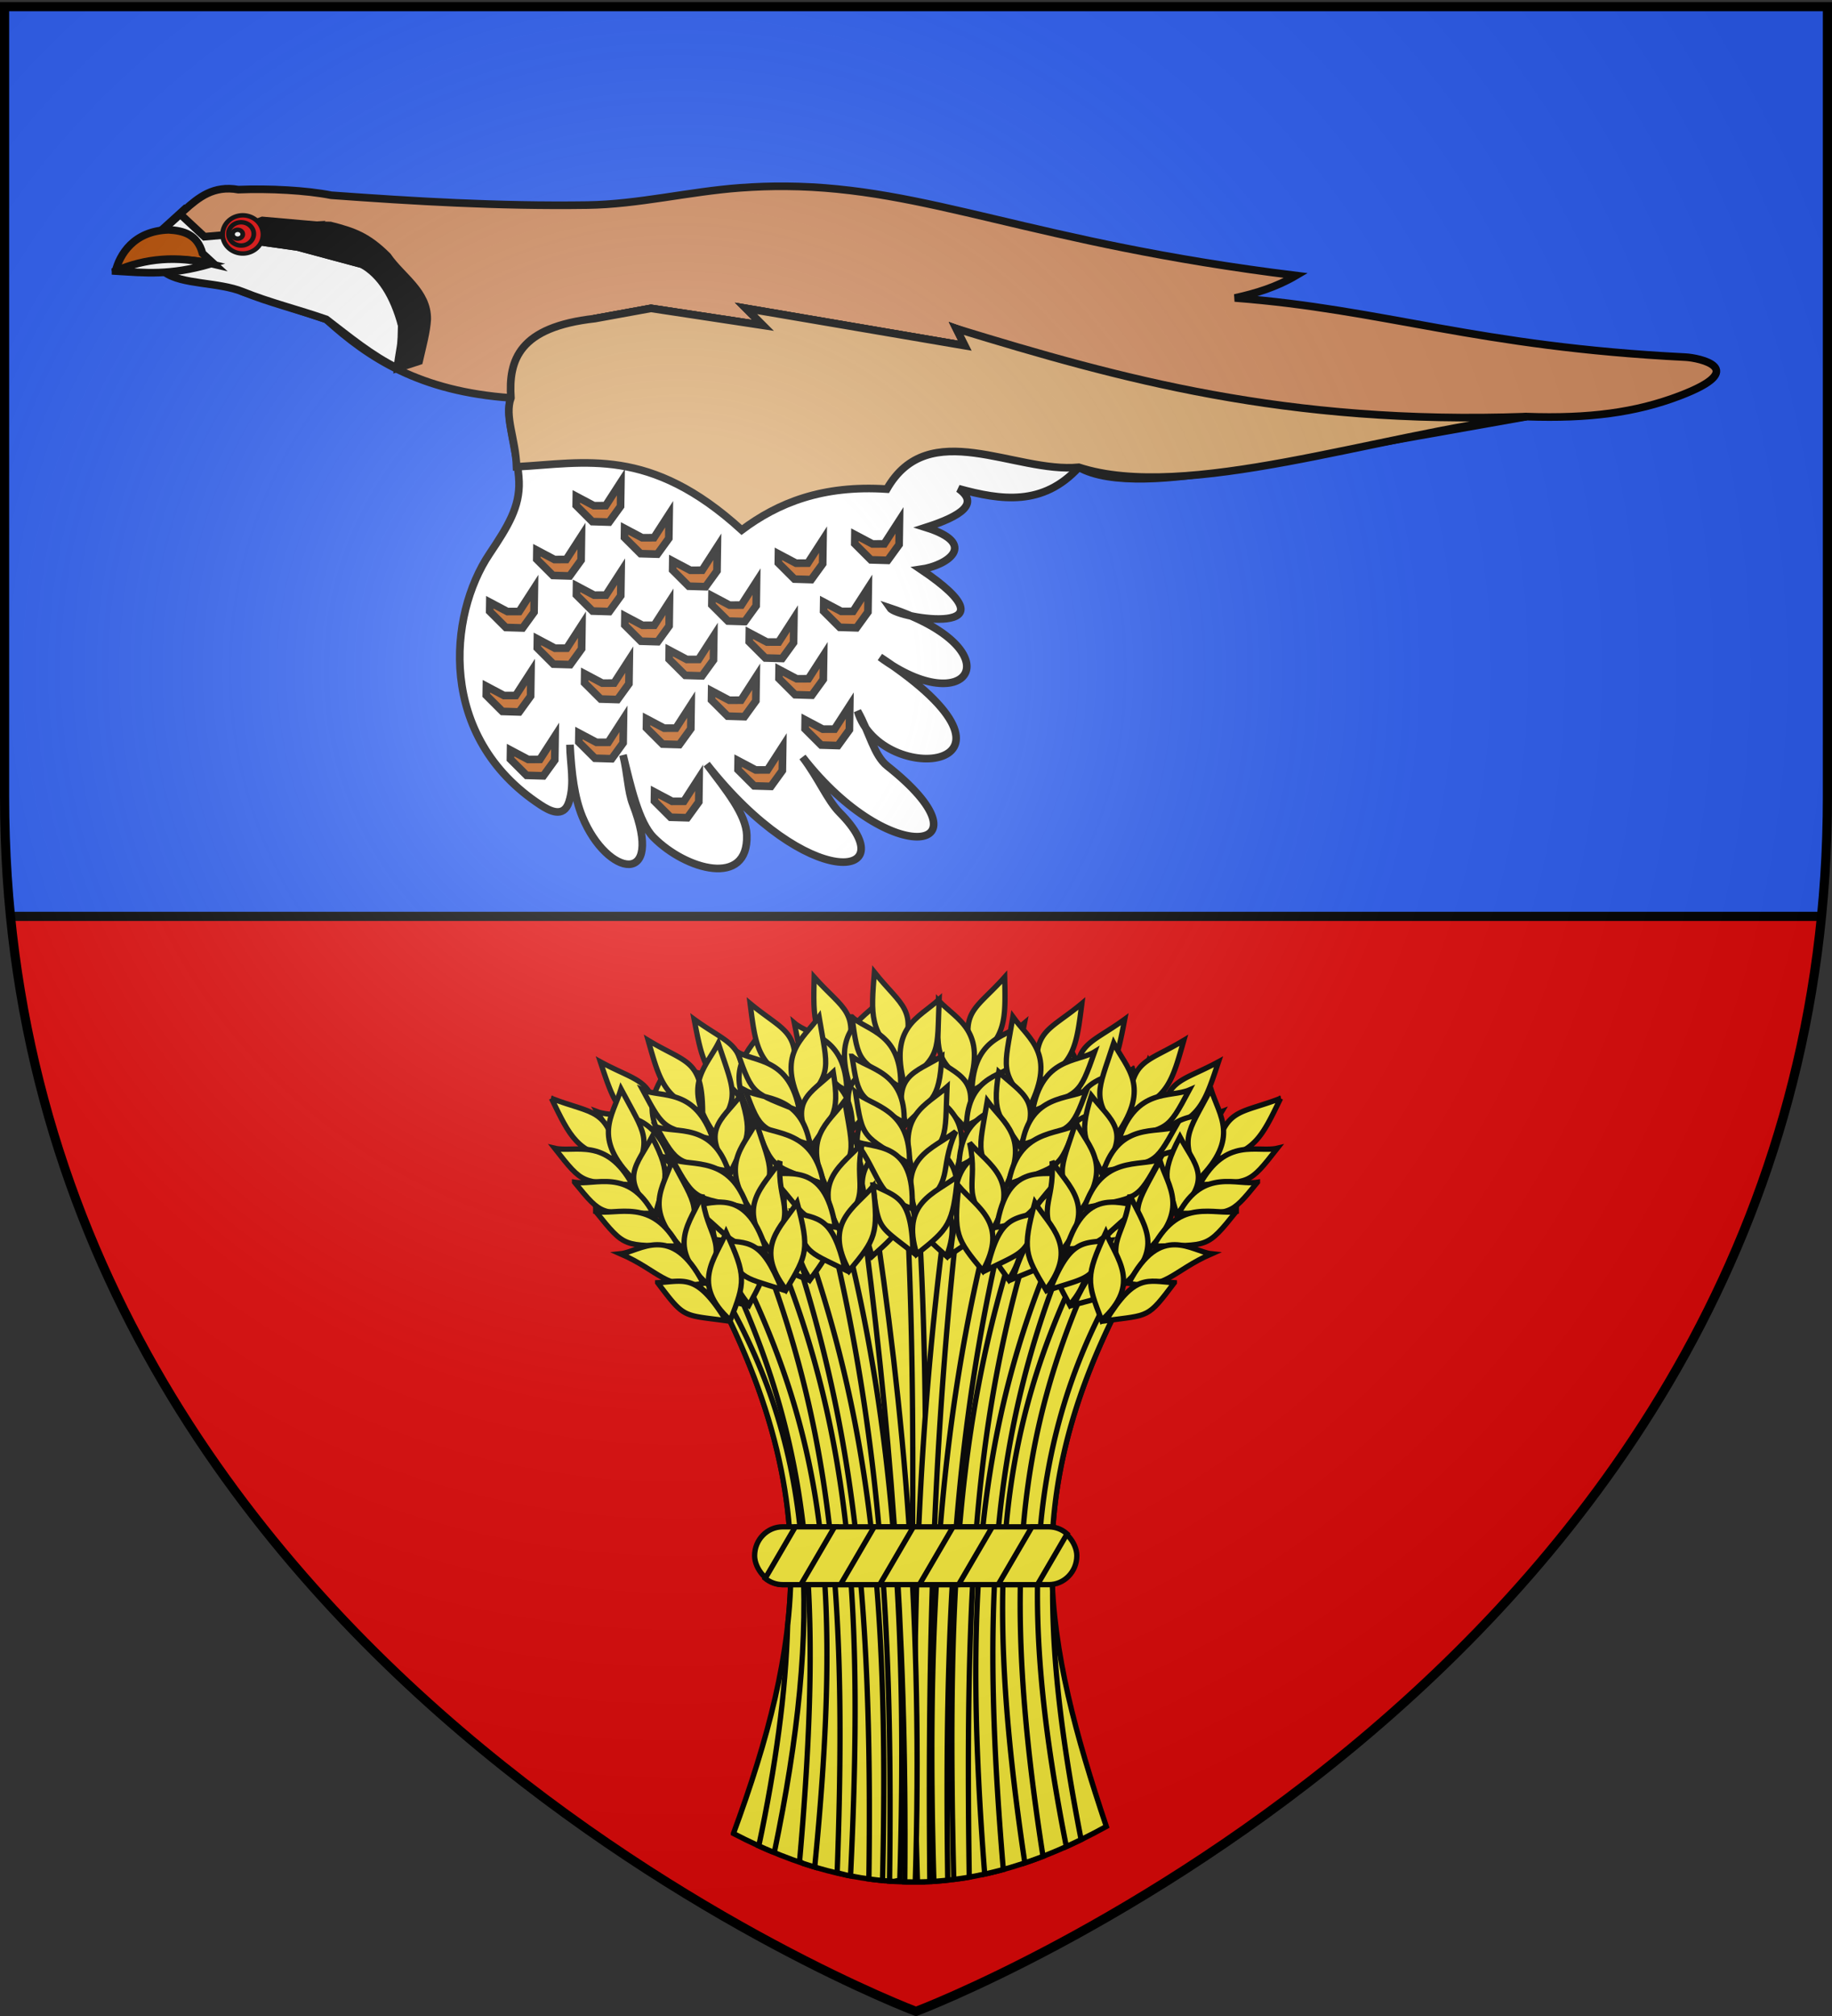 <svg xmlns="http://www.w3.org/2000/svg" xmlns:xlink="http://www.w3.org/1999/xlink" width="600" height="660" version="1.0"><rect width="100%" height="100%" fill="#333333" stroke="none"/><defs><radialGradient xlink:href="#a" id="d" cx="221.445" cy="226.331" r="300" fx="221.445" fy="226.331" gradientTransform="matrix(1.353 0 0 1.349 -77.63 -85.747)" gradientUnits="userSpaceOnUse"/><linearGradient id="a"><stop offset="0" style="stop-color:#fff;stop-opacity:.314"/><stop offset=".19" style="stop-color:#fff;stop-opacity:.251"/><stop offset=".6" style="stop-color:#6b6b6b;stop-opacity:.125"/><stop offset="1" style="stop-color:#000;stop-opacity:.125"/></linearGradient></defs><path d="M300 658.5s298.5-112.32 298.5-397.772V2.176H1.5v258.552C1.5 546.18 300 658.5 300 658.5" style="fill:#e20909;fill-opacity:1;fill-rule:evenodd;stroke:none;stroke-width:1px;stroke-linecap:butt;stroke-linejoin:miter;stroke-opacity:1"/><path d="M1.5 2.188v258.53c0 13.47.671 26.577 1.938 39.282h593.125a396 396 0 0 0 1.937-39.281V2.188z" style="opacity:1;fill:#2b5df2;fill-opacity:1;stroke:none;stroke-width:3;stroke-miterlimit:4;stroke-dasharray:none;stroke-opacity:1"/><path d="M3.289 298.5h593.322v3H3.289z" style="opacity:1;fill:#000;fill-opacity:1;stroke:none;stroke-width:3;stroke-miterlimit:4;stroke-dasharray:none;stroke-opacity:1"/><g style="fill:#fcef3c;stroke:#000;stroke-width:3"><path stroke-width="1.736" d="M240.213 600.25c22.922-62.369 28.812-109.245-4.587-174.816 54.802-53.68 95.268-36.41 131.867 0-34.465 66.282-25.198 112.748-5.16 172.523-43.035 23.741-80.613 23.933-122.12 2.293z"/><path stroke-width="1.736" d="M300.195 391.382a62 62 0 0 0-3.419.217c4.136 75.125 1.178 149.805.778 224.525q2.287.032 4.576-.036c-.548-75.134 3.518-148.014-1.7-224.706-.078.003-.157-.003-.235 0z"/><path stroke-width="1.736" d="M310.631 391.925c-9.451 68.662-12.805 137.93-10.147 224.2 1.35-.019 2.7-.057 4.052-.127-.872-85.163 1.824-154.458 9.912-223.422a63 63 0 0 0-3.817-.651zM329.046 319.888c-9.757 10.965-15.11 10.991-10.163 27.567 10.778-7.597 10.474-13.69 10.163-27.567z"/><path stroke-width="1.736" d="M307.367 327.57c6.423 6.59 15.77 9.862 9.905 28.12-11.686-9.787-10.175-10.838-9.905-28.12z"/><path stroke-width="1.736" d="M305.463 346.126c8.47 5.927 16.215 7.042 10.48 22.984-7.44-8.694-10.63-7.858-10.48-22.984z"/><path stroke-width="1.736" d="M303.183 356.047c6.43 6.46 15.78 9.676 9.937 27.548-11.696-9.598-10.187-10.626-9.937-27.548z"/><path stroke-width="1.736" d="M299.501 370.483c7.504 6.327 18.35 9.54 11.782 26.79-12.97-10.597-6.595-13.288-11.782-26.79z"/><path stroke-width="1.736" d="M298.109 385.037c7.06 6.107 18.113 9.533 11.903 26.223-10.007-8.932-11.295-10.334-11.903-26.223zM335.551 334.897c-5.07 4.334-16.79 4.202-17.225 22.288 14.426-8.615 14.27-7.04 17.225-22.288z"/><path stroke-width="1.736" d="M334.827 347.776c-5.399 4.031-17.958 3.82-18.287 20.794 15.391-7.98 15.235-6.501 18.287-20.794z"/><path stroke-width="1.736" d="M333.023 359.447c-5.591 4.362-18.572 4.165-18.956 22.478 15.93-8.647 15.765-7.052 18.956-22.478z"/><path stroke-width="1.736" d="M332.123 375.475c-5.911 2.313-19.683-1.699-19.733 20.999 11.792-3.417 10.95-10.284 19.733-21z"/><path stroke-width="1.736" d="M325.595 389.453c-8.208 3.622-12.844 3.054-14.301 21.304 11.904-8.29 11.764-6.792 14.3-21.304zM334.67 399.992c-20.554 59.976-24.724 116.433-22.302 215.3a111 111 0 0 0 5.065-.741c-1.417-98.067 2.14-152.424 21-212.46a95 95 0 0 0-3.763-2.099zM368.358 333.678c-11.862 8.645-17.1 7.534-15.782 24.782 12.144-5.136 13.14-11.156 15.782-24.782z"/><path stroke-width="1.736" d="M345.543 336.584c4.877 7.803 13.316 12.985 3.71 29.582-9.342-12.045-7.643-12.752-3.71-29.582z"/><path stroke-width="1.736" d="M339.743 354.313c7.02 7.59 14.35 10.323 5.363 24.685-5.425-10.076-8.72-9.936-5.363-24.685z"/><path stroke-width="1.736" d="M335.41 363.524c4.912 7.678 13.366 12.804 3.863 29.029-9.393-11.862-7.7-12.546-3.864-29.029z"/><path stroke-width="1.736" d="M328.747 376.85c5.99 7.774 15.906 13.216 5.827 28.68-10.425-13.109-3.624-14.385-5.827-28.68z"/><path stroke-width="1.736" d="M324.297 390.776c5.603 7.466 15.677 13.16 6.066 28.152-7.883-10.853-8.844-12.496-6.066-28.152zM371.53 349.726c-5.875 3.16-17.301.542-21.564 18.124 15.926-5.356 15.439-3.85 21.563-18.124z"/><path stroke-width="1.736" d="M368.088 362.158c-6.132 2.793-18.36-.08-22.284 16.438 16.734-4.53 16.268-3.119 22.284-16.438z"/><path stroke-width="1.736" d="M363.848 373.18c-6.39 3.076-19.033.128-23.295 17.942 17.402-5.068 16.902-3.545 23.295-17.942z"/><path stroke-width="1.736" d="M359.566 388.651c-6.267 1.006-18.874-5.837-23.741 16.333 12.25-.836 12.885-7.726 23.74-16.333z"/><path stroke-width="1.736" d="M350.22 400.926c-8.79 1.797-13.2.258-18.498 17.783 13.393-5.576 12.938-4.141 18.498-17.783zM354.241 413.34c-26.814 54.729-32.38 104.404-18.594 196.544q2.964-.996 5.951-2.153c-13.726-87.937-8.64-137.492 15.972-191.568a165 165 0 0 0-3.329-2.822zM399.071 347.607c-12.881 7.034-17.93 5.254-18.86 22.527 12.708-3.518 14.476-9.358 18.86-22.527z"/><path stroke-width="1.736" d="M376.072 347.532c3.826 8.37 11.522 14.6-.154 29.813-7.703-13.154-5.926-13.635.154-29.813z"/><path stroke-width="1.736" d="M368.024 364.36c5.977 8.434 12.892 12.096 2.12 25.171-4.075-10.693-7.36-10.981-2.12-25.171z"/><path stroke-width="1.736" d="M362.533 372.932c3.876 8.25 11.595 14.428.07 29.284-7.777-12.978-6.01-13.438-.07-29.284z"/><path stroke-width="1.736" d="M354.2 385.281c4.933 8.486 14.06 15.167 2.062 29.194-8.638-14.349-1.73-14.733-2.061-29.194z"/><path stroke-width="1.736" d="M347.984 398.514c4.588 8.129 13.84 15.08 2.367 28.7-6.41-11.782-7.15-13.536-2.367-28.7zM400.137 363.93c-6.235 2.371-17.225-1.704-23.73 15.177 16.486-3.247 15.807-1.817 23.73-15.177z"/><path stroke-width="1.736" d="M395.114 375.812c-6.443 1.974-18.195-2.458-24.227 13.411 17.18-2.323 16.535-.984 24.227-13.411z"/><path stroke-width="1.736" d="M389.481 386.19c-6.735 2.223-18.89-2.338-25.424 14.774 17.912-2.771 17.22-1.326 25.424-14.773z"/><path stroke-width="1.736" d="M383.23 400.977c-6.344.185-17.958-8.234-25.657 13.118 12.255.759 13.777-5.99 25.657-13.118z"/><path stroke-width="1.736" d="M372.372 411.937c-8.948.643-13.12-1.454-20.645 15.237 14.002-3.794 13.365-2.43 20.645-15.237zM285.706 393.57c-1.235.33-2.475.716-3.726 1.122 9.163 68.296 15.15 137.299 14.344 221.396q1.718.046 3.437.036c2.636-85.824-3.632-154.432-14.055-222.553zM266.644 319.888c9.757 10.965 15.11 10.991 10.163 27.567-10.778-7.597-10.474-13.69-10.163-27.567z"/><path stroke-width="1.736" d="M288.322 327.57c-6.422 6.59-15.769 9.862-9.904 28.12 11.686-9.787 10.175-10.838 9.904-28.12z"/><path stroke-width="1.736" d="M290.226 346.126c-8.47 5.927-16.214 7.042-10.48 22.984 7.44-8.694 10.63-7.858 10.48-22.984z"/><path stroke-width="1.736" d="M292.507 356.047c-6.43 6.46-15.78 9.676-9.937 27.548 11.696-9.598 10.187-10.626 9.937-27.548z"/><path stroke-width="1.736" d="M296.189 370.483c-7.504 6.327-18.35 9.54-11.783 26.79 12.97-10.597 6.595-13.288 11.783-26.79z"/><path stroke-width="1.736" d="M297.58 385.037c-7.059 6.107-18.112 9.533-11.902 26.223 10.007-8.932 11.295-10.334 11.903-26.223zM260.139 334.897c5.07 4.334 16.79 4.202 17.225 22.288-14.427-8.615-14.27-7.04-17.225-22.288z"/><path stroke-width="1.736" d="M260.862 347.776c5.4 4.031 17.958 3.82 18.288 20.794-15.392-7.98-15.236-6.501-18.288-20.794z"/><path stroke-width="1.736" d="M262.667 359.447c5.591 4.362 18.572 4.165 18.956 22.478-15.93-8.647-15.765-7.052-18.956-22.478z"/><path stroke-width="1.736" d="M263.567 375.475c5.911 2.313 19.683-1.699 19.733 20.999-11.793-3.417-10.951-10.284-19.733-21z"/><path stroke-width="1.736" d="M270.095 389.453c8.208 3.622 12.843 3.054 14.3 21.304-11.903-8.29-11.763-6.792-14.3-21.304zM262.843 403.664a117 117 0 0 0-3.69 2.37c19.452 58.67 26.771 113.144 25.414 209.095 1.488.204 2.98.384 4.468.525 2.36-97.078-5.206-153.285-26.192-211.99zM227.332 333.678c11.862 8.645 17.1 7.534 15.782 24.782-12.144-5.136-13.141-11.156-15.782-24.782z"/><path stroke-width="1.736" d="M250.147 336.584c-4.878 7.803-13.316 12.985-3.71 29.582 9.342-12.045 7.643-12.752 3.71-29.582z"/><path stroke-width="1.736" d="M255.946 354.313c-7.019 7.59-14.35 10.323-5.363 24.685 5.426-10.076 8.72-9.936 5.363-24.685z"/><path stroke-width="1.736" d="M260.28 363.524c-4.912 7.678-13.366 12.804-3.863 29.029 9.393-11.862 7.7-12.546 3.863-29.029z"/><path stroke-width="1.736" d="M266.943 376.85c-5.99 7.774-15.907 13.216-5.828 28.68 10.426-13.109 3.625-14.385 5.828-28.68z"/><path stroke-width="1.736" d="M271.392 390.776c-5.602 7.466-15.676 13.16-6.065 28.152 7.883-10.853 8.844-12.496 6.065-28.152zM224.16 349.726c5.875 3.16 17.3.542 21.564 18.124-15.926-5.356-15.439-3.85-21.563-18.124z"/><path stroke-width="1.736" d="M227.602 362.158c6.132 2.793 18.36-.08 22.284 16.438-16.734-4.53-16.268-3.119-22.284-16.438z"/><path stroke-width="1.736" d="M231.842 373.18c6.39 3.076 19.033.128 23.295 17.942-17.402-5.068-16.902-3.545-23.295-17.942z"/><path stroke-width="1.736" d="M236.124 388.651c6.267 1.006 18.874-5.837 23.74 16.333-12.249-.836-12.884-7.726-23.74-16.333zM245.47 400.926c8.79 1.797 13.2.258 18.497 17.783-13.393-5.576-12.938-4.141-18.497-17.783zM243.67 417.971a185 185 0 0 0-2.984 2.677c24.68 54.29 28.84 101.2 21.18 188.766l1.122.615c1.279.426 2.56.83 3.835 1.211 8.745-88.856 4.09-136.712-23.153-193.269zM196.618 347.607c12.882 7.034 17.932 5.254 18.86 22.527-12.707-3.518-14.475-9.358-18.86-22.527z"/><path stroke-width="1.736" d="M219.618 347.532c-3.826 8.37-11.522 14.6.154 29.813 7.703-13.154 5.926-13.635-.154-29.813z"/><path stroke-width="1.736" d="M227.665 364.36c-5.976 8.434-12.891 12.096-2.119 25.171 4.074-10.693 7.359-10.981 2.12-25.171z"/><path stroke-width="1.736" d="M233.156 372.932c-3.876 8.25-11.594 14.428-.069 29.284 7.777-12.978 6.01-13.438.07-29.284z"/><path stroke-width="1.736" d="M241.49 385.281c-4.933 8.486-14.06 15.167-2.063 29.194 8.64-14.349 1.73-14.733 2.062-29.194z"/><path stroke-width="1.736" d="M247.706 398.514c-4.588 8.129-13.84 15.08-2.367 28.7 6.41-11.782 7.15-13.536 2.367-28.7zM195.553 363.93c6.234 2.371 17.225-1.704 23.73 15.177-16.486-3.247-15.807-1.817-23.73-15.177z"/><path stroke-width="1.736" d="M200.576 375.812c6.442 1.974 18.194-2.458 24.227 13.411-17.18-2.323-16.536-.984-24.227-13.411z"/><path stroke-width="1.736" d="M206.209 386.19c6.734 2.223 18.889-2.338 25.424 14.774-17.913-2.771-17.22-1.326-25.424-14.773z"/><path stroke-width="1.736" d="M212.46 400.977c6.344.185 17.958-8.234 25.656 13.118-12.254.759-13.777-5.99-25.656-13.118z"/><path stroke-width="1.736" d="M223.317 411.937c8.949.643 13.122-1.454 20.646 15.237-14.002-3.794-13.365-2.43-20.646-15.237zM286.366 318.284c9.126 11.495 14.47 11.821 8.6 28.093-10.334-8.189-9.69-14.256-8.6-28.093z"/><path stroke-width="1.736" d="M307.58 327.17c-6.783 6.22-16.298 8.962-11.467 27.52 12.217-9.116 10.767-10.25 11.467-27.52z"/><path stroke-width="1.736" d="M308.44 345.804c-8.79 5.441-16.585 6.121-11.754 22.36 7.917-8.264 11.054-7.25 11.754-22.36z"/><path stroke-width="1.736" d="M310.16 355.837c-6.783 6.09-16.298 8.775-11.467 26.947 12.217-8.927 10.767-10.038 11.467-26.947z"/><path stroke-width="1.736" d="M313.026 370.457c-7.847 5.895-18.856 8.495-13.267 26.086 13.545-9.852 7.33-12.896 13.267-26.086z"/><path stroke-width="1.736" d="M313.6 385.066c-7.391 5.7-18.62 8.502-13.356 25.513 10.493-8.356 11.857-9.683 13.356-25.513zM279.03 332.904c4.818 4.612 16.528 5.137 15.947 23.22-13.92-9.411-13.853-7.83-15.948-23.22z"/><path stroke-width="1.736" d="M279.03 345.804c5.164 4.327 17.715 4.82 17.092 21.786-14.92-8.83-14.847-7.345-17.093-21.786z"/><path stroke-width="1.736" d="M280.176 357.557c5.338 4.669 18.309 5.2 17.665 23.506-15.42-9.527-15.344-7.925-17.665-23.506z"/><path stroke-width="1.736" d="M280.176 373.61c5.772 2.641 19.747-.591 18.524 22.073-11.583-4.072-10.357-10.882-18.524-22.073z"/><path stroke-width="1.736" d="M285.91 387.933c7.99 4.077 12.651 3.77 13.083 22.073-11.42-8.946-11.365-7.442-13.084-22.073zM274.998 397.315a89 89 0 0 0-4.015 1.863c17.266 69.16 21.481 133.259 20.349 216.675.477.035.951.062 1.429.09l1.935-.398c2.219-74.47-.53-147.104-19.698-218.23zM245.672 328.529c11.284 9.385 16.582 8.612 14.164 25.74-11.79-5.902-12.4-11.973-14.164-25.74z"/><path stroke-width="1.736" d="M268.254 332.888c-5.367 7.475-14.12 12.106-5.595 29.284 10.094-11.422 8.443-12.237 5.595-29.284z"/><path stroke-width="1.736" d="M272.907 350.952c-7.49 7.124-14.981 9.384-6.93 24.291 6.058-9.708 9.337-9.357 6.93-24.291z"/><path stroke-width="1.736" d="M276.643 360.421c-5.393 7.348-14.158 11.923-5.712 28.723 10.132-11.237 8.487-12.028 5.712-28.723z"/><path stroke-width="1.736" d="M282.44 374.146c-6.476 7.375-16.72 12.172-7.65 28.248 11.242-12.414 4.536-14.123 7.65-28.248z"/><path stroke-width="1.736" d="M285.989 388.329c-6.069 7.092-16.487 12.13-7.854 27.705 8.561-10.326 9.625-11.904 7.854-27.705zM241.48 344.34c5.66 3.53 17.23 1.648 20.36 19.467-15.551-6.364-15.16-4.83-20.36-19.467zM244.119 356.968c5.94 3.179 18.327 1.095 21.187 17.83-16.41-5.592-16.035-4.154-21.187-17.83z"/><path stroke-width="1.736" d="M247.645 368.238c6.18 3.478 18.986 1.346 22.1 19.396-17.042-6.172-16.641-4.62-22.1-19.396z"/><path stroke-width="1.736" d="M250.929 383.952c6.19 1.404 19.208-4.619 22.647 17.817-12.17-1.617-12.364-8.533-22.647-17.817z"/><path stroke-width="1.736" d="M259.47 396.799c8.657 2.356 13.156 1.102 17.322 18.93-13.009-6.42-12.646-4.96-17.322-18.93zM237.177 423.94q-.776.742-1.556 1.502c20.341 39.936 26.117 72.928 22.339 106.718-.002.018.002.037 0 .054-.64 22.1-3.908 45.908-9.442 72.099 1.434.654 2.86 1.263 4.287 1.863l.813.199c15.595-74.974 13.887-130.066-16.441-182.435z"/><path stroke-width="1.736" d="M254.252 409.47a143 143 0 0 0-3.78 2.858c23.308 61.095 26.71 117.853 23.712 200.776l3.057.777c.441.09.88.168 1.32.254 4.076-84.437 1.01-143.312-24.31-204.665zM212.278 340.578c12.559 7.595 17.682 6.04 17.848 23.337-12.54-4.075-14.049-9.988-17.848-23.337zM235.258 341.517c-4.191 8.193-12.154 14.078-1.16 29.79 8.275-12.8 6.52-13.36 1.16-29.79z"/><path stroke-width="1.736" d="M242.556 358.683c-6.343 8.163-13.413 11.516-3.227 25.054 4.541-10.503 7.836-10.646 3.227-25.054z"/><path stroke-width="1.736" d="M247.663 367.489c-4.236 8.071-12.219 13.903-1.36 29.253 8.342-12.623 6.596-13.16 1.36-29.253z"/><path stroke-width="1.736" d="M255.444 380.194c-5.302 8.26-14.715 14.532-3.347 29.074 9.263-13.953 2.377-14.642 3.347-29.074z"/><path stroke-width="1.736" d="M261.071 393.688c-4.942 7.919-14.49 14.456-3.63 28.568 6.924-11.488 7.74-13.208 3.63-28.568zM210.494 356.838c6.123 2.644 17.283-.943 23.037 16.21-16.326-3.972-15.711-2.513-23.037-16.21z"/><path stroke-width="1.736" d="M214.988 368.93c6.349 2.257 18.285-1.654 23.612 14.467-17.062-3.08-16.476-1.713-23.612-14.467z"/><path stroke-width="1.736" d="M220.157 379.547c6.63 2.517 18.974-1.503 24.748 15.88-17.772-3.558-17.144-2.083-24.748-15.88z"/><path stroke-width="1.736" d="M225.75 394.595c6.33.465 18.304-7.434 25.054 14.236-12.276.218-13.5-6.592-25.054-14.236z"/><path stroke-width="1.736" d="M236.114 406.023c8.911 1.037 13.173-.875 19.954 16.132-13.822-4.407-13.245-3.017-19.954-16.132zM180.603 359.586c13.682 5.313 18.46 2.895 21.611 19.904-13.055-1.848-15.563-7.41-21.61-19.904z"/><path stroke-width="1.736" d="M203.4 356.543c-2.713 8.793-9.54 15.965 4.003 29.543 5.94-14.038 4.116-14.286-4.003-29.543z"/><path stroke-width="1.736" d="M213.553 372.19c-4.837 9.136-11.222 13.66 1.15 25.235 2.658-11.13 5.878-11.84-1.15-25.235z"/><path stroke-width="1.736" d="M220.105 379.981c-2.778 8.682-9.634 15.805 3.713 29.049 6.036-13.874 4.224-14.101-3.713-29.049z"/><path stroke-width="1.736" d="M229.963 391.152c-3.795 9.051-11.984 16.855 1.725 29.215 6.714-15.344-.187-14.833-1.725-29.215z"/><path stroke-width="1.736" d="M237.836 403.471c-3.5 8.653-11.776 16.742 1.36 28.766 4.835-12.512 5.342-14.346-1.36-28.766zM181.654 375.91c6.489 1.547 16.86-3.913 25.492 11.987-16.768-1.092-15.91.24-25.492-11.987z"/><path stroke-width="1.736" d="M188.17 387.044c6.643 1.127 17.724-4.786 25.755 10.171-17.336-.085-16.524 1.16-25.755-10.17z"/><path stroke-width="1.736" d="M195.095 396.61c6.965 1.333 18.43-4.759 27.119 11.366-18.12-.435-17.247.909-27.119-11.367z"/><path stroke-width="1.736" d="M203.203 410.465c6.315-.636 16.744-10.484 27.136 9.695-12.054 2.335-14.435-4.161-27.136-9.695z"/><path stroke-width="1.736" d="M215.385 419.93c8.956-.517 12.824-3.136 22.44 12.444-14.375-1.953-13.567-.684-22.44-12.443zM325.5 395.778c-19.367 71.666-21.84 145.371-19.644 220.147a107 107 0 0 0 4.54-.398c-1.154-84.198 1.949-148.307 19.174-218.031a78 78 0 0 0-4.07-1.718zM354.328 328.529c-11.284 9.385-16.582 8.612-14.164 25.74 11.79-5.902 12.4-11.973 14.164-25.74z"/><path stroke-width="1.736" d="M331.746 332.888c5.367 7.475 14.12 12.106 5.595 29.284-10.094-11.422-8.443-12.237-5.595-29.284z"/><path stroke-width="1.736" d="M327.093 350.952c7.49 7.124 14.98 9.384 6.93 24.291-6.058-9.708-9.337-9.357-6.93-24.291z"/><path stroke-width="1.736" d="M323.357 360.421c5.393 7.348 14.158 11.923 5.712 28.723-10.132-11.237-8.487-12.028-5.712-28.723z"/><path stroke-width="1.736" d="M317.56 374.146c6.476 7.375 16.72 12.172 7.65 28.248-11.242-12.414-4.536-14.123-7.65-28.248z"/><path stroke-width="1.736" d="M314.011 388.329c6.069 7.092 16.487 12.13 7.854 27.705-8.561-10.326-9.625-11.904-7.854-27.705zM358.52 344.34c-5.66 3.53-17.23 1.648-20.36 19.467 15.55-6.364 15.16-4.83 20.36-19.467z"/><path stroke-width="1.736" d="M355.881 356.968c-5.94 3.179-18.327 1.095-21.187 17.83 16.41-5.592 16.035-4.154 21.187-17.83z"/><path stroke-width="1.736" d="M352.355 368.238c-6.18 3.478-18.986 1.346-22.1 19.396 17.042-6.172 16.641-4.62 22.1-19.396z"/><path stroke-width="1.736" d="M349.071 383.952c-6.19 1.404-19.208-4.619-22.647 17.817 12.17-1.617 12.364-8.533 22.647-17.817z"/><path stroke-width="1.736" d="M340.53 396.799c-8.657 2.356-13.156 1.102-17.322 18.93 13.009-6.42 12.646-4.96 17.321-18.93zM346.066 407.064c-26.792 61.678-30.184 120.78-23.569 206.474a122 122 0 0 0 6.096-1.502c-7.299-86.675-4.035-142.319 20.783-202.548-1.1-.833-2.2-1.638-3.31-2.424zM387.722 340.578c-12.559 7.595-17.682 6.04-17.848 23.337 12.54-4.075 14.049-9.988 17.848-23.337z"/><path stroke-width="1.736" d="M364.742 341.517c4.19 8.193 12.154 14.078 1.16 29.79-8.275-12.8-6.521-13.36-1.16-29.79z"/><path stroke-width="1.736" d="M357.444 358.683c6.343 8.163 13.413 11.516 3.227 25.054-4.542-10.503-7.836-10.646-3.227-25.054z"/><path stroke-width="1.736" d="M352.336 367.489c4.236 8.071 12.22 13.903 1.36 29.253-8.34-12.623-6.595-13.16-1.36-29.253z"/><path stroke-width="1.736" d="M344.556 380.194c5.302 8.26 14.715 14.532 3.347 29.074-9.263-13.953-2.377-14.642-3.347-29.074z"/><path stroke-width="1.736" d="M338.929 393.688c4.942 7.919 14.49 14.456 3.63 28.568-6.924-11.488-7.74-13.208-3.63-28.568zM389.506 356.838c-6.123 2.644-17.283-.943-23.038 16.21 16.327-3.972 15.712-2.513 23.038-16.21z"/><path stroke-width="1.736" d="M385.012 368.93c-6.349 2.257-18.285-1.654-23.612 14.467 17.062-3.08 16.476-1.713 23.612-14.467z"/><path stroke-width="1.736" d="M379.842 379.547c-6.63 2.517-18.973-1.503-24.747 15.88 17.772-3.558 17.144-2.083 24.747-15.88z"/><path stroke-width="1.736" d="M374.25 394.595c-6.33.465-18.304-7.434-25.054 14.236 12.276.218 13.5-6.592 25.054-14.236z"/><path stroke-width="1.736" d="M363.886 406.023c-8.912 1.037-13.173-.875-19.954 16.132 13.821-4.407 13.245-3.017 19.954-16.132zM364.407 422.421c-31.332 56.005-28.42 114.767-15.176 182.109a170 170 0 0 0 4.848-2.28c-5.67-29.088-9.352-55.834-9.334-81.25v-.127c-1.738-29.51 4.106-59.565 22.755-95.431a233 233 0 0 0-3.093-3.021zM419.397 359.586c-13.683 5.313-18.46 2.895-21.611 19.904 13.055-1.848 15.563-7.41 21.61-19.904z"/><path stroke-width="1.736" d="M396.6 356.543c2.712 8.793 9.54 15.965-4.003 29.543-5.94-14.038-4.116-14.286 4.002-29.543z"/><path stroke-width="1.736" d="M386.446 372.19c4.838 9.136 11.222 13.66-1.148 25.235-2.66-11.13-5.88-11.84 1.148-25.235z"/><path stroke-width="1.736" d="M379.895 379.981c2.778 8.682 9.634 15.805-3.713 29.049-6.036-13.874-4.224-14.101 3.713-29.049z"/><path stroke-width="1.736" d="M370.037 391.152c3.795 9.051 11.984 16.855-1.725 29.215-6.714-15.344.187-14.833 1.725-29.215z"/><path stroke-width="1.736" d="M362.163 403.471c3.5 8.653 11.777 16.742-1.358 28.766-4.836-12.512-5.343-14.346 1.358-28.766zM418.345 375.91c-6.488 1.547-16.86-3.913-25.49 11.987 16.766-1.092 15.909.24 25.49-11.987z"/><path stroke-width="1.736" d="M411.83 387.044c-6.643 1.127-17.724-4.786-25.755 10.171 17.336-.085 16.524 1.16 25.755-10.17z"/><path stroke-width="1.736" d="M404.905 396.61c-6.966 1.333-18.43-4.759-27.119 11.366 18.12-.435 17.246.909 27.119-11.367z"/><path stroke-width="1.736" d="M396.797 410.465c-6.316-.636-16.745-10.484-27.136 9.695 12.054 2.335 14.435-4.161 27.136-9.695z"/><path stroke-width="1.736" d="M384.615 419.93c-8.957-.517-12.824-3.136-22.44 12.444 14.375-1.953 13.567-.684 22.44-12.443z"/><g transform="matrix(.579 0 0 .579 84.84 157.795)"><rect width="182.258" height="32.688" x="280.32" y="590.775" rx="15.848" ry="16.344"/><path d="m303.344 590.781-17.031 29.157c2.7 2.207 6.113 3.53 9.843 3.53h10.313l19.094-32.687zm44.625 0-19.094 32.688h22.188l19.093-32.688zm44.625 0L373.5 623.47h22.188l19.093-32.688zm44.594 0-19.094 32.688h22.219l16.75-28.719c-2.774-2.466-6.378-3.969-10.344-3.969z"/></g></g><g transform="translate(-16.017 -2.734)"><path d="M273.344 63.72c-4.806-.036-9.732.123-14.875.5-16.82 1.23-33.394 5.422-50.094 5.655-29.31.41-56.793-1.26-83.875-3.218-8.216-1.616-20.24-2.26-30.437-1.844-8.105-1.466-13.044 2.593-17.626 6.687l-.124-.125-7.688 6.97 2.563 12c5.747 4.583 16.656 4.028 24.343 7.905l27.344 9.032c13.991 12.677 30.62 23.614 60.469 25.718l27.531-25.968 18.344-3.344 36.687 5.562-5.562-5.562 71.687 12.219-2.781-5.563 73.391 26.851-33.297 18.524c10.135 5.723 30.325 4.143 51.437.344 27.8-5.002 63.481-11.287 95.219-16.938 20.408.71 35.692-1.32 50.063-6.78 23.492-8.927 6.304-12.474 2-12.688-68.426-3.4-98.417-15.623-147.625-19.375 6.913-1.503 13.678-3.601 20.03-7.344-86.603-10.647-120.667-28.882-167.124-29.219zM119.719 76.47l-6.219 7.124-13.875-1.844L93.531 78z" style="opacity:1;fill:#d28c5f;fill-opacity:1;stroke:#000;stroke-width:2.5;stroke-miterlimit:4;stroke-dasharray:none;stroke-opacity:1"/><path d="m265.902 109.247-36.68-5.558-18.34 3.335L183.344 133c-2.19 6.06 2.357 18.215 2.656 27.406.269 8.261-3.553 14.547-9.687 23.688-13.447 20.037-17.135 59.958 16.718 82.156 2.841 1.863 7.564 4.526 9.344-1 2.003-6.216.345-12.458.313-18.687.48 9.254 1.451 17.266 4.062 23.586 8.179 19.794 27.03 23.002 16.524-4.147-1.657-4.281-1.67-9.892-3.212-16.096 2.464 10.1 5.105 22.026 10.003 26.975 10.546 10.653 31.098 16.512 30.537-.735-.22-6.77-6.594-14.545-13.133-23.24 33.039 42.079 65.168 37.632 43.569 15.879-4.051-4.08-6.799-11.115-12.194-18.222 29.141 37.512 63.318 31.049 27.764 2.938-4.42-3.495-5.768-10.982-9.733-17.97 7.679 25.556 63.916 19.63 7.344-17.687 29.114 21.46 44.387-2.34 3.344-16.031 2.427 3.483 43.55 9.903 10.03-12.688 8.585-1.233 19.128-8.234 1.657-13.719 11.624-3.74 17.578-7.825 10.688-12.687 13.956 3.822 27.669 5.821 39.406-7l33.297-18.524-73.383-26.837 2.78 5.558-71.693-12.227 5.557 5.558z" style="opacity:1;fill:#fff;fill-opacity:1;stroke:#000;stroke-width:2.5;stroke-miterlimit:4;stroke-dasharray:none;stroke-opacity:1"/><path d="m229.219 103.687-18.344 3.344c-24.9 2.76-28.35 13.564-27.531 25.969-2.19 6.06 1.55 13.358 1.85 22.55 22.403-1.19 43.628-6.76 73.748 20.714 11.884-8.92 26.483-14.784 47.52-13.404 13.738-24.05 41.803-5.117 62.882-7.142 34.788 11.386 97.32-10.52 146.656-16.593-78.797 2.817-133.45-12.476-186.75-28.782l2.781 5.563-71.687-12.219 5.562 5.563z" style="opacity:1;fill:#daa96f;fill-opacity:1;stroke:#000;stroke-width:2.5;stroke-miterlimit:4;stroke-dasharray:none;stroke-opacity:1"/><path d="m67.374 79.824 7.692-6.963 7.907 7.366 9.188-.807 6.933 2.142 14.406 2.032 21.063 5.656c7.002 3.26 12.132 9.671 13.03 20.031l-.343 12.375-1.061 1.622c-8.543-4.175-15.809-10.265-23.314-15.997-9.345-3.24-18.624-5.496-27.344-9.031-7.954-3.225-20.078-2.293-25.593-6.418z" style="fill:#fff;fill-opacity:1;stroke:#000;stroke-width:2.5;stroke-miterlimit:4;stroke-dasharray:none;stroke-opacity:1"/><path d="m101.969 74.906-8.531 3.125 5.656 3.531 14.406 2.032 21.063 5.656c6.169 3.48 10.423 10.317 13.03 20.031.553 4.12-1.132 9.878-1.404 13.997l7.092-2.31c1.125-4.909 2.423-9.668 2.656-13.687.134-9.14-8.355-13.937-13-20.687-6.53-6.495-11.001-8.063-18.718-10.031l-4.5-.094z" style="fill:#000;fill-opacity:1;stroke:#000;stroke-width:2.5;stroke-miterlimit:4;stroke-dasharray:none;stroke-opacity:1"/><path d="M1446.534 50.241a12.253 12.253 0 1 1-24.507 0 12.253 12.253 0 1 1 24.507 0z" style="fill:#e20909;fill-opacity:1;stroke:#000;stroke-width:2.858;stroke-miterlimit:4;stroke-dasharray:none;stroke-opacity:1" transform="matrix(.54 0 0 .51 -678.982 53.854)"/><path d="M1439.85 48.793a7.686 7.463 0 1 1-15.372 0 7.686 7.463 0 1 1 15.372 0z" style="fill:#e20909;fill-opacity:1;stroke:#000;stroke-width:2.858;stroke-miterlimit:4;stroke-dasharray:none;stroke-opacity:1" transform="matrix(.54 0 0 .51 -678.38 54.422)"/><path d="M1374.797 16.267a3.119 2.785 0 1 1-6.237 0 3.119 2.785 0 1 1 6.237 0z" style="fill:#fff;fill-opacity:1;stroke:#000;stroke-width:2.858;stroke-miterlimit:4;stroke-dasharray:none;stroke-opacity:1" transform="matrix(.54 0 0 .51 -646.86 71.124)"/><path d="M53.857 91.47c9.954-3.465 20.456-5.118 32.326-2.249l-3.843-3.535c-1.674-6.264-6.284-7.437-11.13-7.712-11.593.383-15.982 8.257-17.353 13.497z" style="fill:#b74c00;fill-opacity:1;stroke:#000;stroke-width:2.5;stroke-miterlimit:4;stroke-dasharray:none;stroke-opacity:1"/><path d="M53.857 91.47c9.882-4.256 20.242-5.047 31.086-2.335-13.49 3.869-21.16 2.925-31.086 2.336z" style="fill:#fff;fill-opacity:1;stroke:#000;stroke-width:2.5;stroke-miterlimit:4;stroke-dasharray:none;stroke-opacity:1"/><path id="b" d="m176.445 199.904 5.75 3.045 3.87-.016 4.973-7.693-.114 7.914-3.742 5.166-5.498-.164-5.283-5.276z" style="opacity:1;fill:#b74c00;fill-opacity:1;stroke:#000;stroke-width:2.5;stroke-miterlimit:4;stroke-dasharray:none;stroke-opacity:1"/><use xlink:href="#b" width="600" height="660" style="opacity:1;stroke-width:2.5;stroke-miterlimit:4;stroke-dasharray:none" transform="translate(28.326 -34.66)"/><use xlink:href="#b" width="600" height="660" style="opacity:1;stroke-width:2.5;stroke-miterlimit:4;stroke-dasharray:none" transform="translate(15.413 -17.032)"/><use xlink:href="#b" width="600" height="660" style="opacity:1;stroke-width:2.5;stroke-miterlimit:4;stroke-dasharray:none" transform="translate(15.582 12)"/><use xlink:href="#b" width="600" height="660" style="opacity:1;stroke-width:2.5;stroke-miterlimit:4;stroke-dasharray:none" transform="translate(44.243 4.501)"/><use xlink:href="#b" width="600" height="660" style="opacity:1;stroke-width:2.5;stroke-miterlimit:4;stroke-dasharray:none" transform="translate(31.074 23.435)"/><use xlink:href="#b" width="600" height="660" style="opacity:1;stroke-width:2.5;stroke-miterlimit:4;stroke-dasharray:none" transform="translate(28.395 -5.371)"/><use xlink:href="#b" width="600" height="660" style="opacity:1;stroke-width:2.5;stroke-miterlimit:4;stroke-dasharray:none" transform="translate(44.136 -24.164)"/><use xlink:href="#b" width="600" height="660" style="opacity:1;stroke-width:2.5;stroke-miterlimit:4;stroke-dasharray:none" transform="translate(59.916 -13.508)"/><use xlink:href="#b" width="600" height="660" style="opacity:1;stroke-width:2.5;stroke-miterlimit:4;stroke-dasharray:none" transform="translate(51.336 38.179)"/><use xlink:href="#b" width="600" height="660" style="opacity:1;stroke-width:2.5;stroke-miterlimit:4;stroke-dasharray:none" transform="translate(53.95 62.128)"/><use xlink:href="#b" width="600" height="660" style="opacity:1;stroke-width:2.5;stroke-miterlimit:4;stroke-dasharray:none" transform="translate(72.754 -2.103)"/><use xlink:href="#b" width="600" height="660" style="opacity:1;stroke-width:2.5;stroke-miterlimit:4;stroke-dasharray:none" transform="translate(58.758 15.68)"/><use xlink:href="#b" width="600" height="660" style="opacity:1;stroke-width:2.5;stroke-miterlimit:4;stroke-dasharray:none" transform="translate(-1.125 27.488)"/><use xlink:href="#b" width="600" height="660" style="opacity:1;stroke-width:2.5;stroke-miterlimit:4;stroke-dasharray:none" transform="translate(29.179 42.815)"/><use xlink:href="#b" width="600" height="660" style="opacity:1;stroke-width:2.5;stroke-miterlimit:4;stroke-dasharray:none" transform="translate(81.323 51.86)"/><use xlink:href="#b" width="600" height="660" style="opacity:1;stroke-width:2.5;stroke-miterlimit:4;stroke-dasharray:none" transform="translate(94.73 22.013)"/><use xlink:href="#b" width="600" height="660" style="opacity:1;stroke-width:2.5;stroke-miterlimit:4;stroke-dasharray:none" transform="translate(84.992 9.987)"/><use xlink:href="#b" width="600" height="660" style="opacity:1;stroke-width:2.5;stroke-miterlimit:4;stroke-dasharray:none" transform="translate(72.644 29.035)"/><use xlink:href="#b" width="600" height="660" style="opacity:1;stroke-width:2.5;stroke-miterlimit:4;stroke-dasharray:none" transform="translate(109.35 -.05)"/><use xlink:href="#b" width="600" height="660" style="opacity:1;stroke-width:2.5;stroke-miterlimit:4;stroke-dasharray:none" transform="translate(103.283 38.498)"/><path id="c" d="m296.005 177.768 5.75 3.046 3.87-.016 4.973-7.694-.114 7.914-3.742 5.166-5.499-.164-5.282-5.276z" style="opacity:1;fill:#b74c00;fill-opacity:1;stroke:#000;stroke-width:2.5;stroke-miterlimit:4;stroke-dasharray:none;stroke-opacity:1"/><use xlink:href="#c" width="600" height="660" style="opacity:1;stroke-width:2.5;stroke-miterlimit:4;stroke-dasharray:none" transform="translate(-112.77 70.55)"/><use xlink:href="#c" width="600" height="660" style="opacity:1;stroke-width:2.5;stroke-miterlimit:4;stroke-dasharray:none" transform="translate(-25.034 6.3)"/></g><path d="M300 658.5s298.5-112.32 298.5-397.772V2.176H1.5v258.552C1.5 546.18 300 658.5 300 658.5" style="opacity:1;fill:url(#d);fill-opacity:1;fill-rule:evenodd;stroke:none;stroke-width:1px;stroke-linecap:butt;stroke-linejoin:miter;stroke-opacity:1"/><path d="M300 658.5S1.5 546.18 1.5 260.728V2.176h597v258.552C598.5 546.18 300 658.5 300 658.5z" style="opacity:1;fill:none;fill-opacity:1;fill-rule:evenodd;stroke:#000;stroke-width:3;stroke-linecap:butt;stroke-linejoin:miter;stroke-miterlimit:4;stroke-dasharray:none;stroke-opacity:1"/></svg>